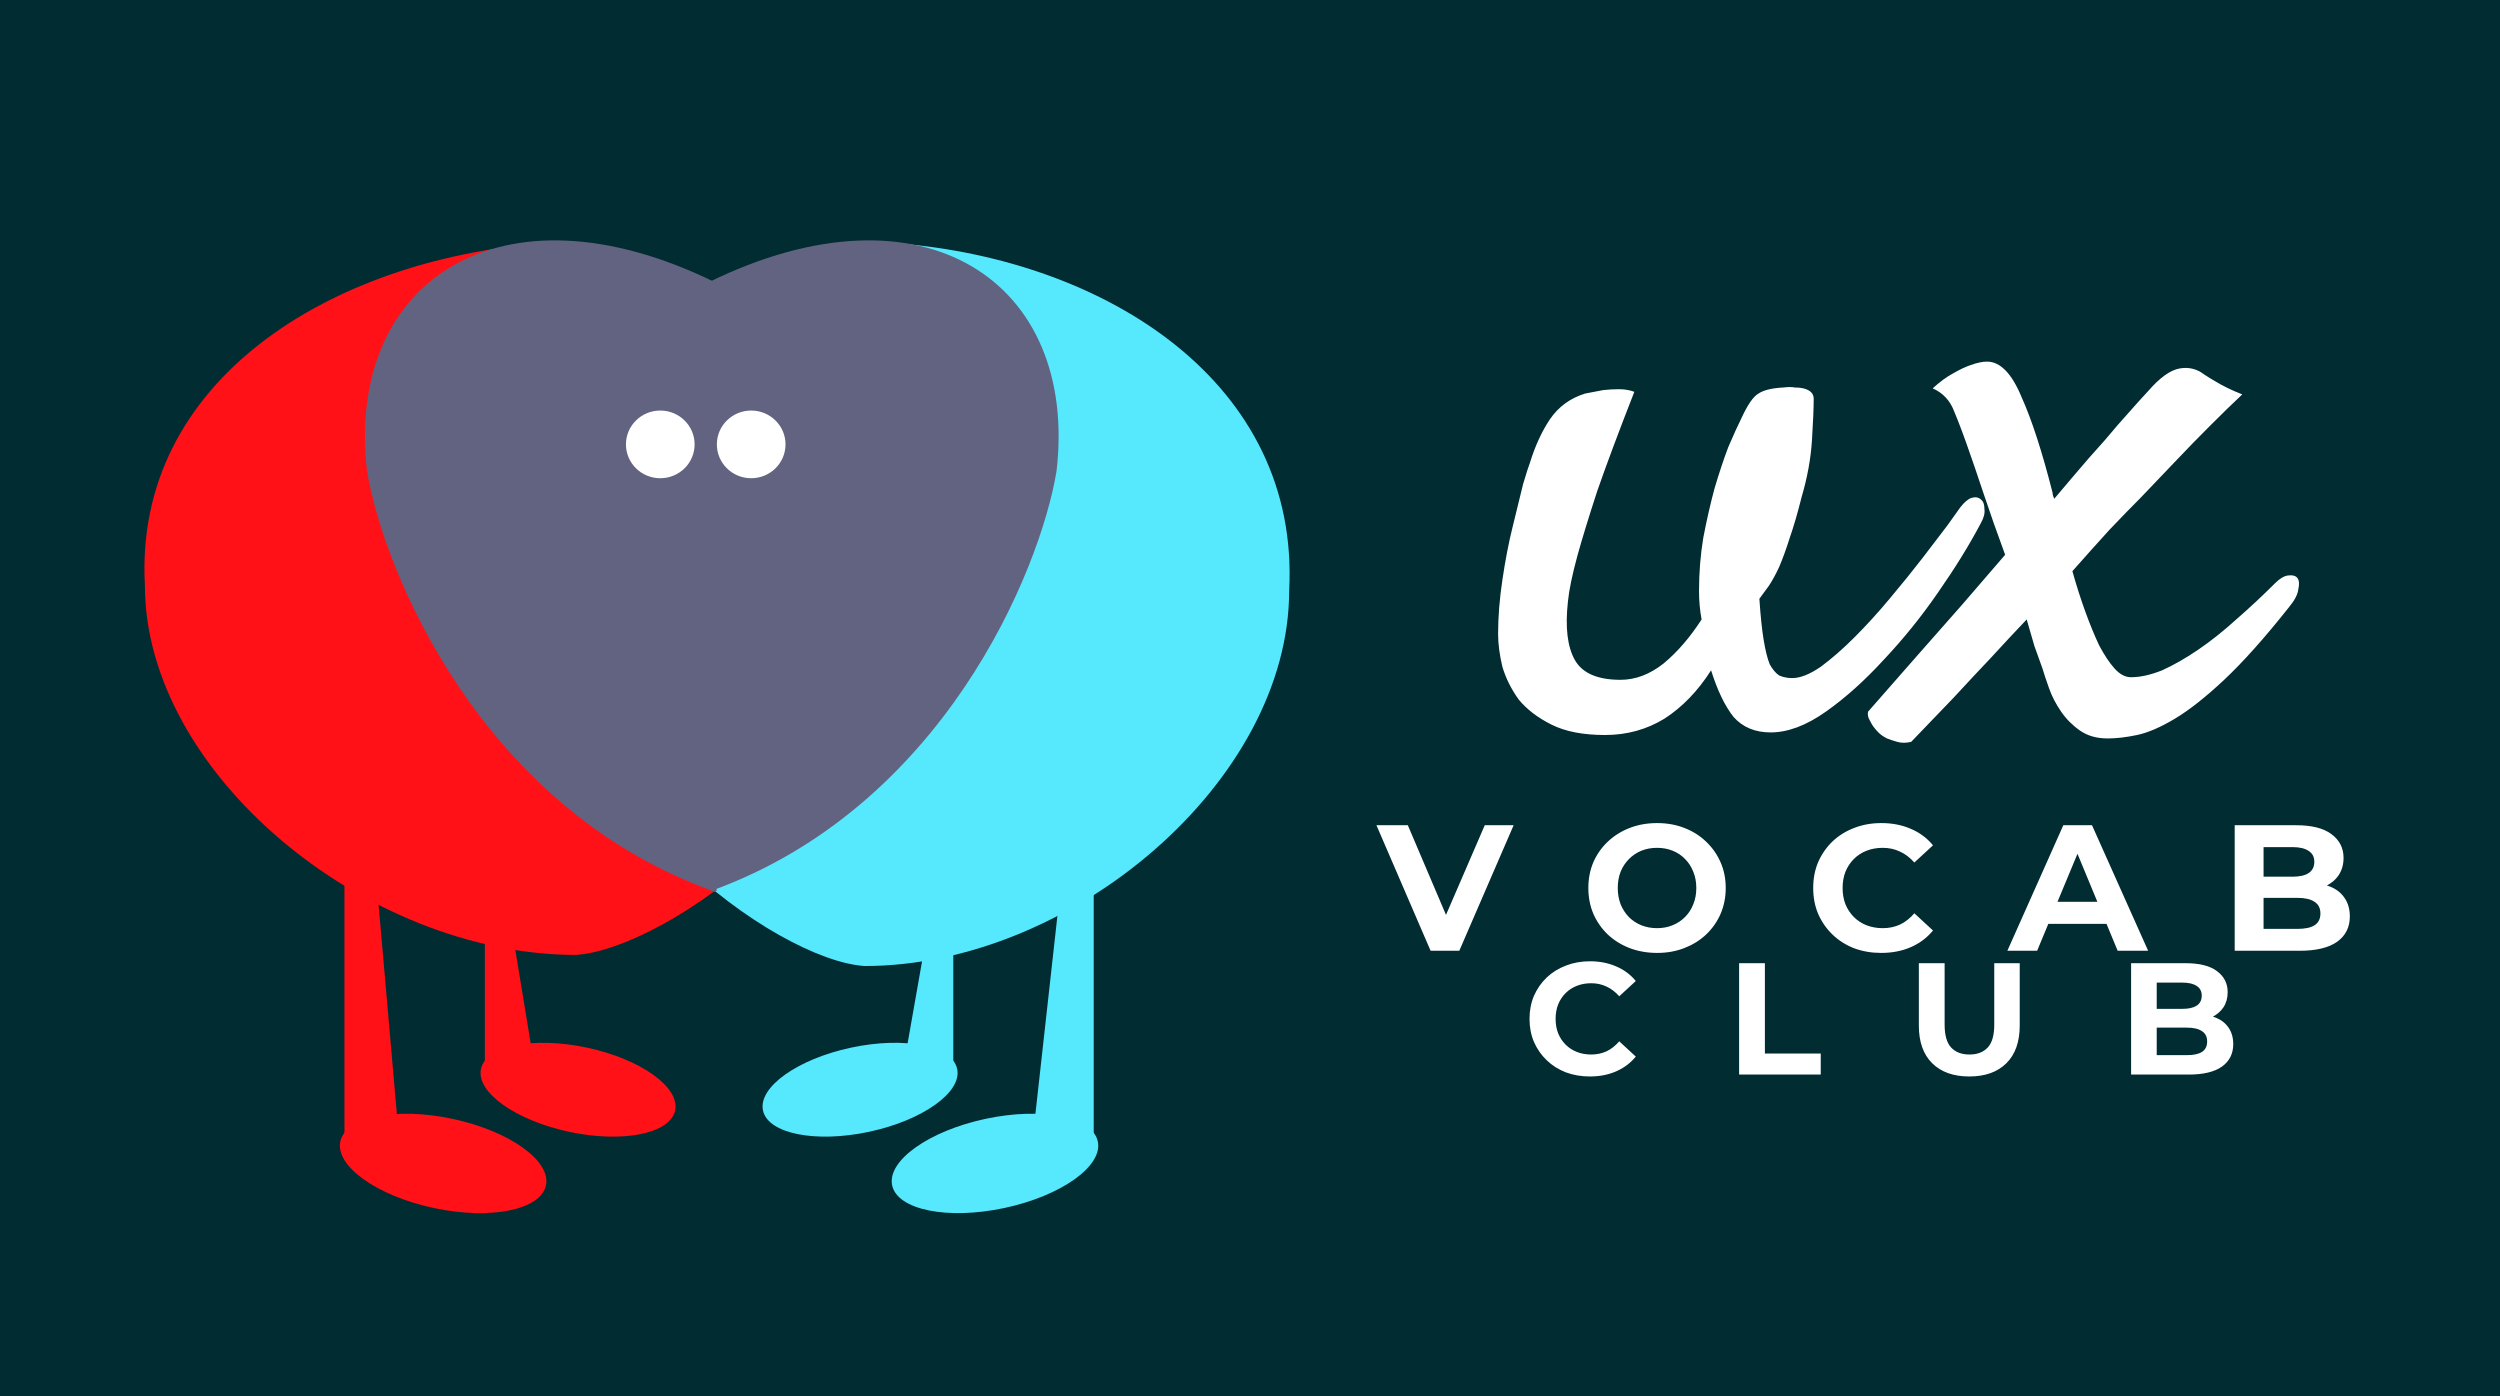 <svg width="983" height="549" viewBox="0 0 983 549" fill="none" xmlns="http://www.w3.org/2000/svg">
<rect width="983" height="549" fill="#012C32"/>
<path d="M631.095 289.003C622.506 289.003 615.498 287.647 610.073 284.934C604.648 282.222 600.354 278.944 597.189 275.102C594.251 271.033 592.103 266.738 590.747 262.217C589.617 257.471 589.052 253.176 589.052 249.333C589.052 242.552 589.617 235.432 590.747 227.972C591.877 220.287 593.233 213.28 594.816 206.951C596.398 200.396 597.754 194.858 598.884 190.337C600.241 185.816 601.145 182.99 601.597 181.86C603.631 175.305 606.231 169.654 609.395 164.907C612.786 159.934 617.42 156.544 623.297 154.736C625.557 154.283 627.931 153.831 630.417 153.379C632.451 153.153 634.486 153.04 636.52 153.04C638.78 153.04 640.815 153.379 642.623 154.057C636.52 169.654 631.66 182.651 628.044 193.049C624.653 203.447 622.054 211.924 620.245 218.479C618.211 225.938 616.968 231.928 616.516 236.449C615.385 246.621 616.29 254.306 619.228 259.505C622.167 264.704 628.157 267.303 637.198 267.303C643.075 267.303 648.726 265.156 654.151 260.861C659.576 256.34 664.549 250.576 669.07 243.569C668.392 239.952 668.053 236.223 668.053 232.38C668.053 225.147 668.618 218.14 669.748 211.358C671.104 204.351 672.573 197.909 674.156 192.032C675.964 185.929 677.772 180.504 679.581 175.757C681.615 171.01 683.31 167.281 684.666 164.568C687.153 159.143 689.413 155.866 691.448 154.736C693.482 153.379 696.76 152.588 701.28 152.362C703.089 152.136 704.558 152.136 705.688 152.362C707.044 152.362 708.175 152.475 709.079 152.701C711.791 153.379 713.147 154.736 713.147 156.77C713.147 160.387 712.921 165.811 712.469 173.045C712.017 180.278 710.661 187.737 708.401 195.423C706.818 201.752 705.236 207.177 703.654 211.698C702.298 215.992 700.941 219.722 699.585 222.886C698.229 225.825 696.873 228.311 695.516 230.346C694.16 232.154 692.917 233.849 691.787 235.432C692.239 242.213 692.804 247.638 693.482 251.706C694.16 255.775 694.951 258.94 695.855 261.2C696.986 263.235 698.229 264.704 699.585 265.608C701.167 266.286 702.863 266.625 704.671 266.625C707.836 266.625 711.565 265.156 715.86 262.217C720.155 259.053 724.562 255.21 729.083 250.689C733.83 245.942 738.464 240.857 742.985 235.432C747.731 229.781 752.026 224.469 755.869 219.496C759.712 214.523 762.989 210.228 765.702 206.612C768.414 202.769 770.109 200.396 770.788 199.491C772.37 197.457 773.839 196.214 775.195 195.762C776.778 195.31 778.021 195.536 778.925 196.44C779.829 197.118 780.281 198.361 780.281 200.169C780.507 201.752 780.055 203.56 778.925 205.594C774.404 214.184 768.753 223.339 761.972 233.058C755.417 242.552 748.297 251.367 740.611 259.505C733.152 267.642 725.58 274.423 717.894 279.848C710.209 285.273 702.976 287.986 696.194 287.986C690.091 287.986 685.232 285.951 681.615 281.883C678.224 277.588 675.286 271.485 672.799 263.574C667.6 271.711 661.497 278.04 654.49 282.561C647.483 286.856 639.685 289.003 631.095 289.003ZM899.969 238.822C890.475 250.802 881.999 260.296 874.54 267.303C867.306 274.084 860.864 279.17 855.213 282.561C849.562 285.951 844.589 288.099 840.295 289.003C836 289.907 832.157 290.359 828.767 290.359C824.472 290.359 820.855 289.342 817.917 287.308C814.978 285.273 812.492 282.787 810.457 279.848C808.423 276.91 806.841 273.858 805.711 270.694C804.58 267.529 803.676 264.817 802.998 262.556C802.094 260.07 801.077 257.244 799.947 254.08C799.042 250.915 798.025 247.412 796.895 243.569C792.374 248.316 787.627 253.402 782.655 258.827C778.36 263.348 773.5 268.546 768.075 274.423C762.65 280.074 757.112 285.838 751.461 291.715C749.427 292.168 747.618 292.168 746.036 291.715C744.454 291.263 743.098 290.811 741.967 290.359C740.611 289.681 739.481 288.89 738.577 287.986C737.899 287.308 737.221 286.517 736.543 285.612C736.09 284.934 735.638 284.143 735.186 283.239C734.508 282.109 734.282 280.979 734.508 279.848C741.063 272.389 747.505 265.043 753.835 257.81C760.39 250.35 766.267 243.682 771.466 237.805C777.343 231.024 782.994 224.469 788.419 218.14C785.254 209.55 782.429 201.526 779.942 194.066C777.456 186.607 775.647 181.295 774.517 178.131C772.257 171.575 770.222 166.151 768.414 161.856C766.832 157.561 764.006 154.51 759.938 152.701C762.65 150.215 765.25 148.293 767.736 146.937C770.448 145.355 772.822 144.225 774.856 143.547C777.343 142.642 779.49 142.19 781.298 142.19C786.497 142.19 791.018 146.824 794.861 156.092C798.929 165.133 802.998 177.679 807.067 193.727C807.067 194.405 807.293 195.197 807.745 196.101C812.492 190.45 817.013 185.138 821.307 180.165C825.828 175.192 829.671 170.784 832.835 166.942C836.226 163.099 838.938 160.047 840.973 157.787C843.007 155.527 844.25 154.17 844.702 153.718C849.223 148.519 853.292 145.581 856.909 144.903C860.525 144.225 863.803 145.016 866.741 147.276C868.098 148.18 869.567 149.085 871.149 149.989C874.088 151.797 877.591 153.492 881.66 155.075C877.817 158.691 873.522 162.873 868.776 167.62C864.255 172.141 859.96 176.548 855.891 180.843C851.145 185.816 846.398 190.789 841.651 195.762C838.26 199.152 834.192 203.334 829.445 208.307C824.924 213.28 820.064 218.705 814.865 224.582C816.447 230.233 818.143 235.545 819.951 240.518C821.759 245.49 823.568 249.898 825.376 253.741C827.41 257.584 829.445 260.635 831.479 262.895C833.513 265.156 835.661 266.286 837.921 266.286C841.538 266.286 845.607 265.382 850.127 263.574C854.648 261.539 859.395 258.827 864.368 255.436C869.341 252.046 874.314 248.09 879.286 243.569C884.485 239.048 889.571 234.301 894.544 229.329C896.352 227.52 898.048 226.503 899.63 226.277C901.438 226.051 902.682 226.39 903.36 227.294C904.038 228.198 904.151 229.668 903.699 231.702C903.473 233.736 902.229 236.11 899.969 238.822Z" fill="white"/>
<path d="M562.512 373.841L541.216 324.481H553.556L572.172 368.2H564.909L583.807 324.481H595.16L573.794 373.841H562.512ZM651.617 374.687C647.715 374.687 644.095 374.053 640.758 372.784C637.467 371.514 634.599 369.728 632.155 367.424C629.757 365.121 627.877 362.418 626.514 359.315C625.197 356.212 624.539 352.828 624.539 349.161C624.539 345.494 625.197 342.109 626.514 339.007C627.877 335.904 629.781 333.201 632.225 330.897C634.67 328.594 637.538 326.808 640.828 325.538C644.119 324.269 647.692 323.634 651.547 323.634C655.448 323.634 659.021 324.269 662.265 325.538C665.556 326.808 668.4 328.594 670.797 330.897C673.242 333.201 675.146 335.904 676.509 339.007C677.872 342.062 678.554 345.447 678.554 349.161C678.554 352.828 677.872 356.236 676.509 359.386C675.146 362.488 673.242 365.191 670.797 367.495C668.4 369.751 665.556 371.514 662.265 372.784C659.021 374.053 655.472 374.687 651.617 374.687ZM651.547 364.956C653.756 364.956 655.777 364.58 657.611 363.828C659.491 363.076 661.137 361.995 662.547 360.584C663.957 359.174 665.038 357.505 665.791 355.578C666.59 353.65 666.989 351.511 666.989 349.161C666.989 346.81 666.59 344.671 665.791 342.744C665.038 340.817 663.957 339.148 662.547 337.737C661.184 336.327 659.562 335.246 657.681 334.494C655.801 333.742 653.756 333.366 651.547 333.366C649.337 333.366 647.292 333.742 645.412 334.494C643.578 335.246 641.956 336.327 640.546 337.737C639.136 339.148 638.031 340.817 637.232 342.744C636.48 344.671 636.104 346.81 636.104 349.161C636.104 351.464 636.48 353.603 637.232 355.578C638.031 357.505 639.112 359.174 640.476 360.584C641.886 361.995 643.531 363.076 645.412 363.828C647.292 364.58 649.337 364.956 651.547 364.956ZM739.673 374.687C735.865 374.687 732.316 374.076 729.025 372.854C725.782 371.585 722.961 369.798 720.563 367.495C718.166 365.191 716.286 362.488 714.922 359.386C713.606 356.283 712.948 352.875 712.948 349.161C712.948 345.447 713.606 342.039 714.922 338.936C716.286 335.834 718.166 333.13 720.563 330.827C723.008 328.523 725.852 326.761 729.096 325.538C732.34 324.269 735.889 323.634 739.744 323.634C744.022 323.634 747.876 324.387 751.308 325.891C754.787 327.348 757.702 329.511 760.052 332.378L752.718 339.148C751.026 337.22 749.146 335.787 747.077 334.846C745.009 333.859 742.752 333.366 740.308 333.366C738.004 333.366 735.889 333.742 733.961 334.494C732.034 335.246 730.365 336.327 728.955 337.737C727.544 339.148 726.44 340.817 725.641 342.744C724.888 344.671 724.512 346.81 724.512 349.161C724.512 351.511 724.888 353.65 725.641 355.578C726.44 357.505 727.544 359.174 728.955 360.584C730.365 361.995 732.034 363.076 733.961 363.828C735.889 364.58 738.004 364.956 740.308 364.956C742.752 364.956 745.009 364.486 747.077 363.546C749.146 362.559 751.026 361.078 752.718 359.104L760.052 365.873C757.702 368.741 754.787 370.927 751.308 372.431C747.876 373.935 743.998 374.687 739.673 374.687ZM789.295 373.841L811.296 324.481H822.578L844.649 373.841H832.662L814.61 330.263H819.123L801.001 373.841H789.295ZM800.295 363.264L803.328 354.591H828.713L831.816 363.264H800.295ZM878.682 373.841V324.481H902.798C909.004 324.481 913.658 325.656 916.76 328.006C919.91 330.357 921.485 333.46 921.485 337.314C921.485 339.9 920.85 342.156 919.581 344.084C918.312 345.964 916.572 347.422 914.363 348.456C912.153 349.49 909.615 350.007 906.747 350.007L908.087 347.116C911.19 347.116 913.94 347.633 916.337 348.667C918.735 349.655 920.592 351.135 921.908 353.11C923.271 355.084 923.953 357.505 923.953 360.373C923.953 364.604 922.284 367.918 918.946 370.316C915.608 372.666 910.696 373.841 904.209 373.841H878.682ZM890.035 365.238H903.362C906.324 365.238 908.557 364.768 910.061 363.828C911.613 362.841 912.388 361.29 912.388 359.174C912.388 357.106 911.613 355.578 910.061 354.591C908.557 353.556 906.324 353.039 903.362 353.039H889.189V344.718H901.388C904.162 344.718 906.277 344.248 907.734 343.308C909.239 342.321 909.991 340.84 909.991 338.866C909.991 336.938 909.239 335.504 907.734 334.564C906.277 333.577 904.162 333.083 901.388 333.083H890.035V365.238Z" fill="white"/>
<path d="M625.115 423.269C621.737 423.269 618.588 422.727 615.668 421.642C612.791 420.516 610.288 418.931 608.162 416.888C606.035 414.844 604.366 412.446 603.157 409.694C601.989 406.941 601.405 403.917 601.405 400.623C601.405 397.328 601.989 394.304 603.157 391.552C604.366 388.799 606.035 386.401 608.162 384.358C610.33 382.314 612.853 380.75 615.731 379.666C618.609 378.54 621.757 377.977 625.177 377.977C628.972 377.977 632.392 378.644 635.437 379.979C638.523 381.271 641.109 383.19 643.194 385.734L636.688 391.739C635.187 390.03 633.518 388.758 631.683 387.923C629.848 387.048 627.846 386.61 625.678 386.61C623.634 386.61 621.757 386.943 620.048 387.611C618.338 388.278 616.857 389.237 615.606 390.488C614.355 391.739 613.375 393.22 612.666 394.93C611.998 396.64 611.665 398.537 611.665 400.623C611.665 402.708 611.998 404.606 612.666 406.315C613.375 408.025 614.355 409.506 615.606 410.757C616.857 412.008 618.338 412.967 620.048 413.635C621.757 414.302 623.634 414.636 625.678 414.636C627.846 414.636 629.848 414.219 631.683 413.385C633.518 412.509 635.187 411.195 636.688 409.443L643.194 415.449C641.109 417.993 638.523 419.932 635.437 421.267C632.392 422.601 628.952 423.269 625.115 423.269ZM683.819 422.518V378.727H693.953V414.26H715.911V422.518H683.819ZM774.322 423.269C768.108 423.269 763.249 421.538 759.746 418.076C756.243 414.615 754.491 409.673 754.491 403.25V378.727H764.625V402.875C764.625 407.045 765.48 410.048 767.19 411.883C768.9 413.718 771.298 414.636 774.384 414.636C777.471 414.636 779.869 413.718 781.579 411.883C783.288 410.048 784.143 407.045 784.143 402.875V378.727H794.153V403.25C794.153 409.673 792.401 414.615 788.898 418.076C785.395 421.538 780.536 423.269 774.322 423.269ZM837.949 422.518V378.727H859.343C864.849 378.727 868.977 379.77 871.73 381.855C874.524 383.941 875.921 386.693 875.921 390.113C875.921 392.407 875.358 394.409 874.232 396.119C873.106 397.787 871.563 399.08 869.603 399.997C867.643 400.915 865.391 401.373 862.847 401.373L864.035 398.809C866.788 398.809 869.228 399.267 871.355 400.185C873.482 401.061 875.129 402.374 876.297 404.126C877.506 405.878 878.111 408.025 878.111 410.569C878.111 414.323 876.63 417.263 873.669 419.39C870.708 421.475 866.35 422.518 860.595 422.518H837.949ZM848.02 414.886H859.844C862.471 414.886 864.452 414.469 865.787 413.635C867.163 412.759 867.851 411.383 867.851 409.506C867.851 407.671 867.163 406.315 865.787 405.44C864.452 404.522 862.471 404.063 859.844 404.063H847.27V396.682H858.092C860.553 396.682 862.43 396.264 863.722 395.43C865.057 394.555 865.724 393.241 865.724 391.489C865.724 389.779 865.057 388.507 863.722 387.673C862.43 386.797 860.553 386.359 858.092 386.359H848.02V414.886Z" fill="white"/>
<path d="M349.702 234.488C349.702 312.35 261.654 373.3 226.439 375.469C143.78 375.469 56.973 303.894 56.973 230.151C52.563 149.9 129.605 102.184 213.242 95.677C295.9 95.677 349.702 156.627 349.702 234.488Z" fill="#FF1117"/>
<path d="M218.537 236.657C218.537 315.735 305.27 377.638 339.96 379.84C421.385 379.84 506.897 307.147 506.897 232.252C511.241 150.748 435.349 102.286 352.96 95.677C271.536 95.677 218.537 157.58 218.537 236.657Z" fill="#56E8FD"/>
<path d="M275.743 139.745H282.081L281.793 350.196L280.928 350.628L279.92 350.196L275.743 139.745Z" fill="#626381"/>
<path d="M280.298 219.69V350.34C189.106 317.558 150.845 224.624 144.331 185.284C135.646 110.977 196.446 69.453 281.117 110.977L280.298 219.69Z" fill="#626381"/>
<path d="M279.458 219.69V350.34C370.649 317.558 408.911 224.624 415.424 185.284C424.109 110.977 363.31 69.453 278.638 110.977L279.458 219.69Z" fill="#626381"/>
<ellipse cx="259.622" cy="174.733" rx="13.497" ry="13.307" fill="white"/>
<ellipse cx="295.366" cy="174.733" rx="13.497" ry="13.307" fill="white"/>
<path d="M135.434 340.546H147.533L156.32 441.09L135.434 453.19V340.546Z" fill="#FF1117"/>
<ellipse cx="174.245" cy="457.46" rx="41.341" ry="17.915" transform="rotate(12.072 174.245 457.46)" fill="#FF1117"/>
<path d="M190.642 318.074H193.495L209.052 412.568L190.642 424.447V318.074Z" fill="#FF1117"/>
<ellipse cx="227.291" cy="428.48" rx="39.04" ry="16.918" transform="rotate(12.072 227.291 428.48)" fill="#FF1117"/>
<path d="M430.047 340.546H417.947L406.396 444.547L430.047 453.19V340.546Z" fill="#56E8FD"/>
<ellipse cx="41.341" cy="17.915" rx="41.341" ry="17.915" transform="matrix(-0.978 0.209 0.209 0.978 427.916 431.295)" fill="#56E8FD"/>
<path d="M374.838 318.074H373.111L356.258 413.72L374.838 424.447V318.074Z" fill="#56E8FD"/>
<ellipse cx="39.04" cy="16.918" rx="39.04" ry="16.918" transform="matrix(-0.978 0.209 0.209 0.978 372.827 403.771)" fill="#56E8FD"/>
</svg>
